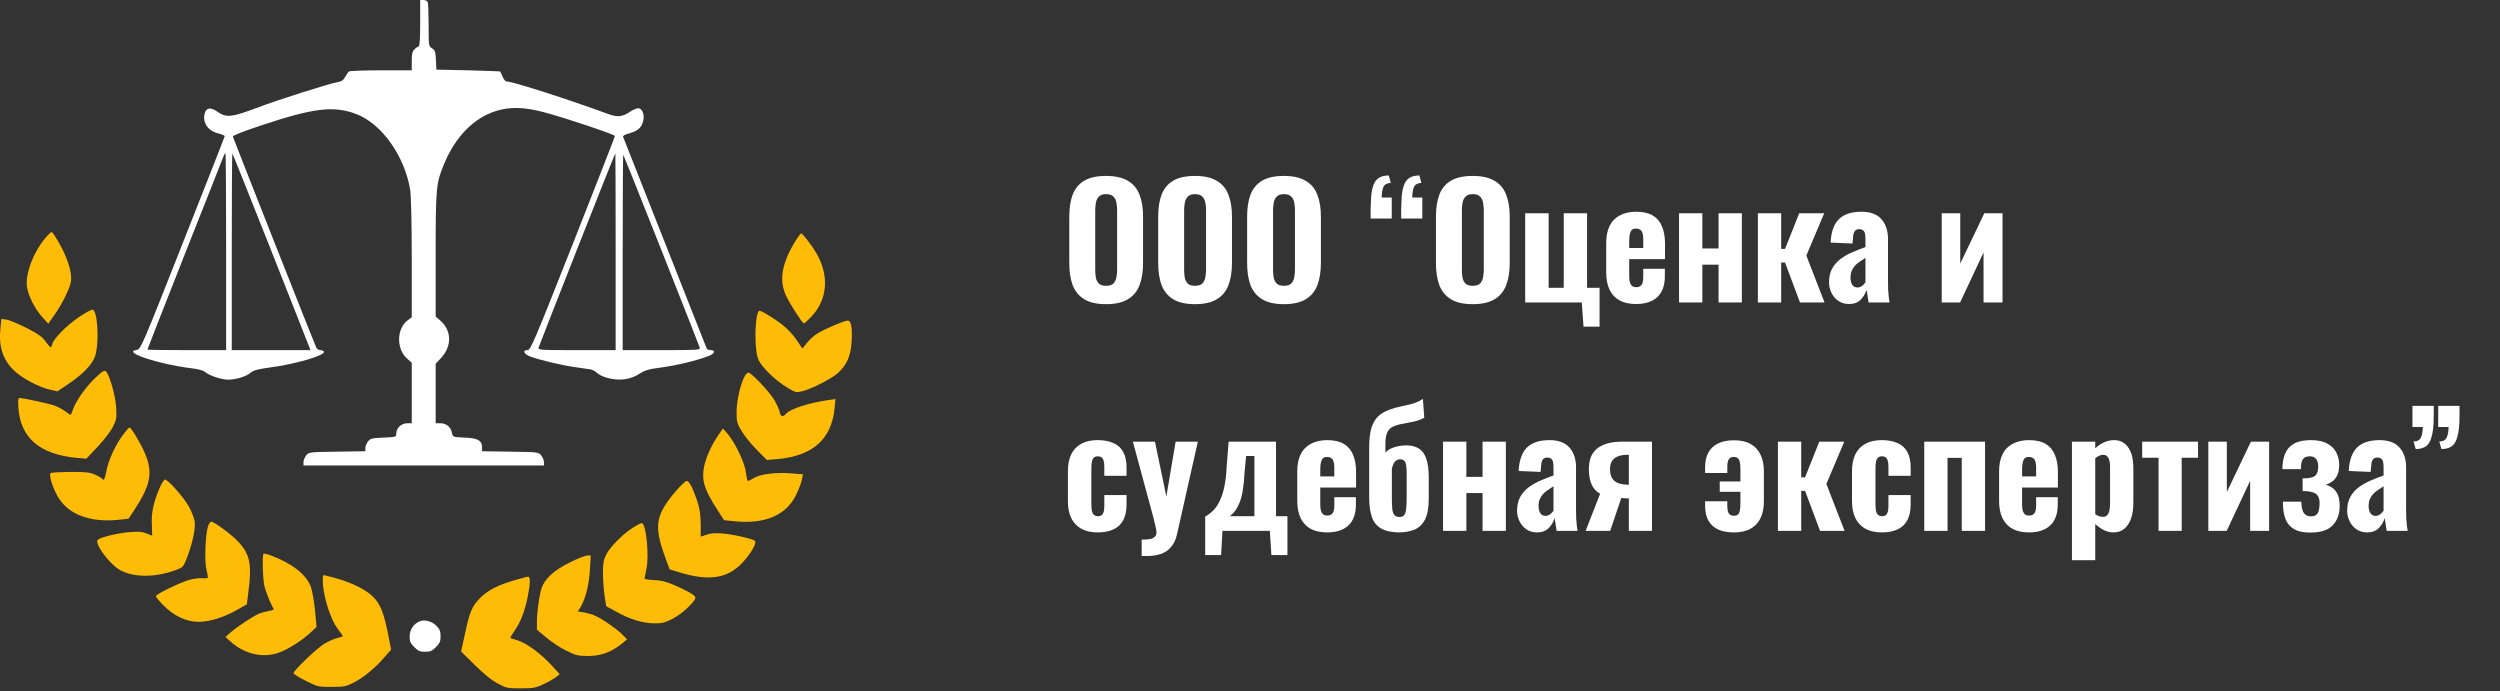 <?xml version="1.0" encoding="UTF-8"?> <svg xmlns="http://www.w3.org/2000/svg" width="405" height="112" viewBox="0 0 405 112" fill="none"><rect x="0" y="0" width="405" height="112" fill="#333333" stroke="none"/><path d="M68.07 3.76C68.07 6.106 67.979 7.518 67.843 7.518C67.729 7.518 67.41 7.723 67.159 7.974C66.795 8.338 66.704 8.726 66.704 9.91V11.391H61.761C59.027 11.391 56.681 11.482 56.544 11.573C56.407 11.664 56.134 12.051 55.929 12.439C55.633 12.985 55.359 13.19 54.699 13.304C53.195 13.578 45.086 16.152 41.532 17.496C37.545 18.999 36.68 19.09 35.313 18.156C34.151 17.336 33.422 17.405 33.172 18.339C32.762 19.865 33.65 21.186 35.381 21.619C35.951 21.756 36.406 21.961 36.406 22.052C36.406 22.143 33.331 29.956 29.595 39.41C23.126 55.812 22.784 56.609 22.192 56.677C19.64 56.996 25.518 58.978 31.008 59.661C32.078 59.775 32.967 60.026 33.217 60.254C33.855 60.823 35.86 61.507 36.953 61.507C38.252 61.507 39.983 60.96 40.621 60.368C41.008 60.003 41.691 59.821 43.628 59.547C47.865 59.001 52.831 57.543 52.466 56.951C52.398 56.837 52.125 56.723 51.897 56.723C51.646 56.723 51.373 56.541 51.236 56.313C51.008 55.88 37.864 22.599 37.728 22.143C37.682 21.961 39.163 21.368 42.101 20.389C50.735 17.496 54.015 17.086 57.66 18.453C61.806 20.002 65.565 25.264 66.453 30.776C66.59 31.619 66.704 36.289 66.704 41.825V51.392L66.066 51.871C64.198 53.26 64.175 56.632 66.043 58.181L66.704 58.75V63.648V68.568H65.952C65.041 68.568 64.198 69.343 64.198 70.209C64.198 70.801 64.175 70.801 62.125 70.892C60.28 70.96 60.006 71.029 59.619 71.507C59.391 71.803 59.186 72.281 59.186 72.578V73.102L54.608 73.17C50.12 73.238 50.029 73.238 49.596 73.785C49.368 74.081 49.163 74.559 49.163 74.856V75.402H68.64H88.117V74.856C88.117 74.559 87.912 74.081 87.684 73.785C87.251 73.238 87.16 73.238 82.672 73.17L78.094 73.102V72.464C78.094 71.37 77.388 70.96 75.246 70.892C73.378 70.801 73.355 70.801 73.219 70.14C73.037 69.183 72.308 68.568 71.374 68.568H70.576V63.762V58.932L71.465 57.976C73.264 56.017 73.173 53.488 71.26 51.871L70.576 51.278V41.301C70.576 30.344 70.645 29.683 71.943 26.562C73.788 22.12 76.772 19.09 80.372 17.974C82.65 17.268 84.95 17.336 88.117 18.179C91.648 19.113 99.621 21.801 99.621 22.029C99.621 22.143 96.545 30.002 92.809 39.478C86.477 55.493 85.953 56.723 85.452 56.723C84.609 56.723 84.837 57.315 85.816 57.725C87.137 58.249 90.919 59.16 93.014 59.456C94.017 59.593 95.156 59.752 95.543 59.821C95.93 59.866 96.431 60.117 96.659 60.368C96.887 60.618 97.593 60.983 98.208 61.165C100.281 61.78 102.149 61.529 103.744 60.459C104.359 60.049 105.111 59.798 106.227 59.661C109.37 59.251 112.446 58.545 114.724 57.702C115.772 57.315 116.022 56.723 115.134 56.723C114.838 56.723 114.542 56.586 114.473 56.427C114.291 55.925 101.056 22.439 100.942 22.166C100.874 22.006 101.215 21.801 101.808 21.642C103.06 21.3 103.698 20.867 104.017 20.138C104.564 18.977 104.199 17.541 103.357 17.541C103.129 17.541 102.537 17.792 102.058 18.111C100.782 18.954 100.031 19.022 98.482 18.453C92.308 16.175 83.082 13.213 82.171 13.213C81.898 13.213 81.624 12.94 81.419 12.416C81.237 11.983 81.055 11.596 81.01 11.573C80.964 11.55 78.64 11.459 75.816 11.391L70.69 11.277L70.622 9.728C70.553 8.384 70.485 8.156 70.007 7.837C69.437 7.473 69.437 7.427 69.437 4.101C69.437 2.233 69.369 0.57 69.301 0.365C69.232 0.16 68.913 0.001 68.617 0.001H68.07V3.76ZM36.634 40.777V56.723H30.256C26.748 56.723 23.878 56.677 23.878 56.632C23.878 56.586 26.588 49.684 29.891 41.301C33.217 32.941 36.019 25.811 36.156 25.446C36.292 25.104 36.452 24.831 36.52 24.831C36.589 24.831 36.634 32.007 36.634 40.777ZM43.696 39.98C46.953 48.249 49.778 55.402 49.961 55.857L50.302 56.723H43.924H37.545V40.731C37.545 31.938 37.591 24.808 37.636 24.854C37.705 24.922 40.416 31.71 43.696 39.98ZM99.735 40.777V56.723H93.447C87.456 56.723 87.16 56.7 87.251 56.313C87.411 55.766 99.598 24.831 99.689 24.831C99.712 24.831 99.735 32.007 99.735 40.777ZM107.161 40.549C110.509 49 113.289 56.108 113.357 56.313C113.448 56.7 113.038 56.723 107.161 56.723H100.874V40.845C100.874 32.12 100.919 25.036 100.965 25.081C101.033 25.15 103.812 32.098 107.161 40.549Z" fill="white"></path><path d="M7.658 38.202C5.539 40.526 4.036 44.307 4.378 46.517C4.605 47.975 5.653 50.048 6.815 51.323L7.817 52.44L8.797 51.05C10.073 49.227 11.303 46.767 11.485 45.628C11.736 44.056 10.802 41.3 9.093 38.566C8.774 38.02 8.432 37.587 8.364 37.587C8.296 37.587 7.977 37.86 7.658 38.202Z" fill="#FFBC07"></path><path d="M128.779 39.18C126.637 42.734 126.182 45.422 127.343 47.905C128.004 49.317 129.986 52.393 130.237 52.393C130.328 52.393 130.806 51.96 131.33 51.413C134.064 48.611 134.405 44.693 132.241 41.003C131.581 39.841 130.009 37.813 129.804 37.813C129.69 37.813 129.234 38.428 128.779 39.18Z" fill="#FFBC07"></path><path d="M12.829 51.346C10.847 52.667 8.706 54.831 8.478 55.72C8.41 56.016 8.273 56.266 8.182 56.244C8.114 56.244 7.726 55.811 7.362 55.287C6.815 54.535 6.155 54.08 4.287 53.123C2.965 52.462 1.53 51.847 1.052 51.779L0.232 51.665L0.072 53.168C-0.247 56.198 0.482 58.385 2.396 60.139C3.74 61.369 6.36 62.736 8.159 63.146L9.298 63.397L11.235 62.098C13.535 60.526 15.039 58.932 15.426 57.633C16.109 55.355 15.813 50.321 14.993 50.161C14.811 50.139 13.831 50.663 12.829 51.346Z" fill="#FFBC07"></path><path d="M122.583 51.415C122.241 53.442 122.355 56.973 122.811 58.135C123.289 59.388 125.567 61.62 127.64 62.85C128.893 63.602 128.984 63.625 129.986 63.374C131.558 62.964 134.565 61.438 135.681 60.481C137.139 59.206 137.823 57.679 137.959 55.424C138.096 53.01 137.891 51.939 137.322 51.939C136.752 51.939 133.563 53.306 132.378 54.057C131.854 54.376 131.103 55.06 130.715 55.561L129.986 56.472L129.052 55.083C128.551 54.331 127.572 53.26 126.866 52.713C125.499 51.62 123.403 50.344 123.016 50.344C122.879 50.344 122.697 50.823 122.583 51.415Z" fill="#FFBC07"></path><path d="M15.495 61.165C13.968 62.577 12.26 64.992 11.827 66.336C11.668 66.814 11.485 67.201 11.44 67.201C11.371 67.201 10.984 66.951 10.574 66.632C10.164 66.336 9.389 65.903 8.82 65.698C7.909 65.379 3.717 64.468 3.102 64.468C2.943 64.468 2.897 64.992 2.988 66.153C3.353 70.96 6.474 73.625 12.419 74.172L13.991 74.309L15.859 72.327C16.884 71.233 18 69.775 18.319 69.092C18.866 67.999 18.912 67.68 18.82 65.994C18.706 64.103 17.773 60.8 17.18 60.185C16.93 59.934 16.634 60.094 15.495 61.165Z" fill="#FFBC07"></path><path d="M120.601 61.026C119.917 62.325 119.325 65.013 119.325 66.744C119.325 68.316 119.394 68.589 120.145 69.842C120.578 70.571 121.672 71.938 122.583 72.849L124.223 74.512L125.931 74.375C131.695 73.851 134.724 71.14 135.203 66.106L135.339 64.648L134.223 64.808C131.011 65.263 128.004 66.243 127.321 67.04C126.843 67.632 126.455 67.496 126.296 66.721C126.228 66.334 125.817 65.422 125.385 64.716C124.519 63.327 121.717 60.365 121.239 60.365C121.056 60.365 120.783 60.661 120.601 61.026Z" fill="#FFBC07"></path><path d="M19.913 70.457C18.66 72.166 17.521 74.626 17.203 76.448C16.998 77.451 16.838 77.906 16.724 77.701C16.61 77.542 16.064 77.177 15.471 76.927C14.583 76.517 13.991 76.448 11.439 76.448C9.799 76.471 8.341 76.54 8.205 76.631C7.886 76.813 8.432 78.749 9.252 80.253C10.893 83.305 14.515 84.718 19.344 84.194L20.825 84.034L21.827 82.508C24.424 78.544 24.788 76.494 23.49 73.464C22.784 71.801 21.257 69.25 20.961 69.25C20.87 69.25 20.415 69.797 19.913 70.457Z" fill="#FFBC07"></path><path d="M116.387 70.459C115.065 72.373 114.086 74.742 113.949 76.336C113.767 78.136 114.268 79.548 116.09 82.396L117.298 84.264L118.801 84.423C123.904 84.97 127.344 83.512 128.984 80.141C129.417 79.229 129.849 78.113 129.918 77.657L130.077 76.837L128.05 76.678C125.635 76.496 123.221 76.792 122.15 77.43C121.717 77.703 121.261 77.908 121.17 77.908C121.056 77.908 120.92 77.316 120.851 76.587C120.692 75.083 119.12 71.735 117.89 70.3L117.116 69.411L116.387 70.459Z" fill="#FFBC07"></path><path d="M25.745 79.319C24.811 81.574 24.492 83.169 24.606 85.15C24.629 86.039 24.652 86.791 24.652 86.791C24.629 86.791 24.219 86.631 23.741 86.426C23.057 86.13 22.442 86.084 21.03 86.198C19.071 86.358 16.246 87.041 15.836 87.451C15.289 87.998 17.476 91.073 19.23 92.212C21.372 93.579 25.085 93.625 28.547 92.326C29.641 91.916 29.709 91.848 30.301 90.322C31.19 88.021 31.714 85.561 31.531 84.444C31.44 83.943 31.053 82.895 30.643 82.144C29.868 80.686 27.226 77.679 26.725 77.679C26.565 77.679 26.11 78.43 25.745 79.319Z" fill="#FFBC07"></path><path d="M109.461 79.592C106.181 83.465 105.908 85.173 107.753 90.253L108.482 92.235L109.962 92.691C114.815 94.194 117.89 93.739 120.305 91.119C121.626 89.707 122.628 87.953 122.309 87.634C121.967 87.292 118.801 86.563 117.047 86.426C115.84 86.335 115.065 86.381 114.427 86.631L113.516 86.95V84.877C113.493 83.328 113.357 82.417 112.969 81.21C112.24 79.068 111.648 77.907 111.238 77.907C111.056 77.907 110.259 78.658 109.461 79.592Z" fill="#FFBC07"></path><path d="M33.673 85.356C33.263 86.723 33.126 90.778 33.422 92.168C33.582 92.828 33.696 93.466 33.673 93.557C33.673 93.671 33.263 93.717 32.761 93.671C32.26 93.626 31.281 93.762 30.575 93.967C29.026 94.423 25.244 96.268 25.244 96.587C25.244 96.701 25.791 97.361 26.474 98.068C28.183 99.799 30.256 100.778 32.238 100.733C34.014 100.71 36.224 100.027 38.365 98.819L39.983 97.908L40.233 95.926C40.826 91.439 40.507 89.844 38.639 87.794C37.591 86.655 34.698 84.514 34.219 84.514C34.06 84.514 33.809 84.901 33.673 85.356Z" fill="#FFBC07"></path><path d="M102.582 85.448C100.942 86.473 98.846 88.591 98.231 89.799C97.775 90.687 97.684 91.211 97.684 92.806C97.684 93.876 97.798 95.516 97.935 96.473L98.208 98.204L99.825 99.093C101.967 100.3 104.062 100.938 105.908 100.984C107.183 101.006 107.662 100.893 108.892 100.277C110.441 99.526 112.833 97.27 112.65 96.747C112.537 96.382 111.215 95.63 109.074 94.719C107.821 94.195 106.978 93.99 105.885 93.968C105.065 93.922 104.404 93.831 104.404 93.717C104.427 93.603 104.564 92.897 104.723 92.145C105.201 90.026 104.655 84.742 103.971 84.742C103.812 84.742 103.197 85.061 102.582 85.448Z" fill="#FFBC07"></path><path d="M42.694 89.708C42.466 89.936 42.557 93.58 42.808 94.811C43.013 95.767 43.673 97.43 44.334 98.683C44.38 98.774 44.015 98.911 43.537 98.979C43.058 99.07 42.375 99.253 42.011 99.389C41.168 99.708 38.366 101.553 37.318 102.487L36.52 103.194L37.363 103.945C39.687 106.041 42.831 106.702 45.428 105.631C46.977 105.016 49.027 103.672 50.394 102.396L51.282 101.553L51.031 98.888C50.872 97.43 50.599 95.722 50.371 95.107C49.71 93.17 47.386 91.302 43.992 90.027C43.332 89.776 42.762 89.639 42.694 89.708Z" fill="#FFBC07"></path><path d="M92.308 91.119C89.734 92.372 88.185 93.807 87.707 95.379C87.342 96.609 86.978 99.206 86.978 100.732V102.008L88.527 103.306C89.369 104.012 90.827 104.969 91.761 105.425C93.288 106.176 93.629 106.268 95.292 106.268C97.32 106.268 98.96 105.675 100.691 104.309L101.579 103.58L100.851 102.828C99.985 101.917 97.365 100.117 96.272 99.684C95.862 99.502 95.087 99.297 94.563 99.206L93.606 99.046L94.062 98.34C94.837 97.042 95.429 94.741 95.566 92.303L95.702 89.98H95.156C94.859 89.98 93.561 90.481 92.308 91.119Z" fill="#FFBC07"></path><path d="M52.329 93.331C52.056 95.54 53.332 100.096 54.767 101.941C55.2 102.511 55.541 103.012 55.541 103.058C55.541 103.103 55.108 103.24 54.585 103.377C54.038 103.513 53.104 103.946 52.466 104.333C51.19 105.153 47.568 108.616 47.568 109.049C47.568 109.208 48.457 109.755 49.55 110.302C51.464 111.258 51.578 111.281 53.696 111.281C55.61 111.281 56.042 111.213 57.136 110.666C58.73 109.892 60.758 108.252 62.216 106.543L63.355 105.245L62.877 102.762C62.17 99.208 61.601 97.796 60.371 96.611C59.186 95.472 56.908 94.356 54.334 93.65C52.329 93.103 52.352 93.103 52.329 93.331Z" fill="#FFBC07"></path><path d="M83.356 93.992C80.576 94.812 79.027 95.609 77.752 96.908C76.43 98.252 76.066 99.163 75.269 102.945L74.699 105.541L76.909 107.728C78.367 109.163 79.62 110.189 80.599 110.712C82.012 111.464 82.194 111.51 84.358 111.51C86.431 111.51 86.773 111.441 88.117 110.804C88.937 110.416 89.848 109.892 90.144 109.642L90.668 109.209L89.37 107.797C87.57 105.838 85.269 104.175 83.857 103.742C83.196 103.56 82.649 103.355 82.649 103.309C82.649 103.263 82.991 102.717 83.424 102.079C84.381 100.667 84.996 99.049 85.474 96.748C85.907 94.63 85.953 93.4 85.565 93.422C85.406 93.422 84.403 93.673 83.356 93.992Z" fill="#FFBC07"></path><path d="M67.956 100.664C66.977 101.096 66.362 102.03 66.362 103.101C66.362 103.921 66.499 104.217 67.114 104.832C67.729 105.447 68.025 105.584 68.868 105.584C69.71 105.584 70.007 105.447 70.622 104.832C71.237 104.217 71.373 103.921 71.373 103.078C71.373 102.258 71.237 101.939 70.69 101.37C69.938 100.618 68.754 100.322 67.956 100.664Z" fill="white"></path><path d="M179.175 49.275C177.692 49.275 176.517 49.008 175.65 48.475C174.783 47.942 174.158 47.183 173.775 46.2C173.408 45.2 173.225 44.008 173.225 42.625V35.075C173.225 33.692 173.408 32.508 173.775 31.525C174.158 30.542 174.783 29.792 175.65 29.275C176.517 28.758 177.692 28.5 179.175 28.5C180.675 28.5 181.858 28.767 182.725 29.3C183.608 29.817 184.233 30.567 184.6 31.55C184.983 32.517 185.175 33.692 185.175 35.075V42.625C185.175 44.008 184.983 45.2 184.6 46.2C184.233 47.183 183.608 47.942 182.725 48.475C181.858 49.008 180.675 49.275 179.175 49.275ZM179.175 46.3C179.708 46.3 180.1 46.183 180.35 45.95C180.6 45.7 180.767 45.375 180.85 44.975C180.933 44.558 180.975 44.117 180.975 43.65V34.075C180.975 33.608 180.933 33.175 180.85 32.775C180.767 32.375 180.6 32.058 180.35 31.825C180.1 31.575 179.708 31.45 179.175 31.45C178.675 31.45 178.3 31.575 178.05 31.825C177.8 32.058 177.633 32.375 177.55 32.775C177.467 33.175 177.425 33.608 177.425 34.075V43.65C177.425 44.117 177.458 44.558 177.525 44.975C177.608 45.375 177.775 45.7 178.025 45.95C178.275 46.183 178.658 46.3 179.175 46.3ZM193.579 49.275C192.096 49.275 190.921 49.008 190.054 48.475C189.188 47.942 188.563 47.183 188.179 46.2C187.813 45.2 187.629 44.008 187.629 42.625V35.075C187.629 33.692 187.813 32.508 188.179 31.525C188.563 30.542 189.188 29.792 190.054 29.275C190.921 28.758 192.096 28.5 193.579 28.5C195.079 28.5 196.263 28.767 197.129 29.3C198.013 29.817 198.638 30.567 199.004 31.55C199.388 32.517 199.579 33.692 199.579 35.075V42.625C199.579 44.008 199.388 45.2 199.004 46.2C198.638 47.183 198.013 47.942 197.129 48.475C196.263 49.008 195.079 49.275 193.579 49.275ZM193.579 46.3C194.113 46.3 194.504 46.183 194.754 45.95C195.004 45.7 195.171 45.375 195.254 44.975C195.338 44.558 195.379 44.117 195.379 43.65V34.075C195.379 33.608 195.338 33.175 195.254 32.775C195.171 32.375 195.004 32.058 194.754 31.825C194.504 31.575 194.113 31.45 193.579 31.45C193.079 31.45 192.704 31.575 192.454 31.825C192.204 32.058 192.038 32.375 191.954 32.775C191.871 33.175 191.829 33.608 191.829 34.075V43.65C191.829 44.117 191.863 44.558 191.929 44.975C192.013 45.375 192.179 45.7 192.429 45.95C192.679 46.183 193.063 46.3 193.579 46.3ZM207.984 49.275C206.5 49.275 205.325 49.008 204.459 48.475C203.592 47.942 202.967 47.183 202.584 46.2C202.217 45.2 202.034 44.008 202.034 42.625V35.075C202.034 33.692 202.217 32.508 202.584 31.525C202.967 30.542 203.592 29.792 204.459 29.275C205.325 28.758 206.5 28.5 207.984 28.5C209.484 28.5 210.667 28.767 211.534 29.3C212.417 29.817 213.042 30.567 213.409 31.55C213.792 32.517 213.984 33.692 213.984 35.075V42.625C213.984 44.008 213.792 45.2 213.409 46.2C213.042 47.183 212.417 47.942 211.534 48.475C210.667 49.008 209.484 49.275 207.984 49.275ZM207.984 46.3C208.517 46.3 208.909 46.183 209.159 45.95C209.409 45.7 209.575 45.375 209.659 44.975C209.742 44.558 209.784 44.117 209.784 43.65V34.075C209.784 33.608 209.742 33.175 209.659 32.775C209.575 32.375 209.409 32.058 209.159 31.825C208.909 31.575 208.517 31.45 207.984 31.45C207.484 31.45 207.109 31.575 206.859 31.825C206.609 32.058 206.442 32.375 206.359 32.775C206.275 33.175 206.234 33.608 206.234 34.075V43.65C206.234 44.117 206.267 44.558 206.334 44.975C206.417 45.375 206.584 45.7 206.834 45.95C207.084 46.183 207.467 46.3 207.984 46.3ZM222.038 35.4C222.038 34.933 222.038 34.467 222.038 34C222.055 33.533 222.071 33.1 222.088 32.7C222.105 31.3 222.313 30.242 222.713 29.525C223.13 28.792 223.888 28.425 224.988 28.425L225.313 29.625C224.696 29.658 224.296 29.883 224.113 30.3C223.93 30.717 223.838 31.283 223.838 32H225.463V35.4H222.038ZM226.988 35.4C226.988 34.933 226.988 34.467 226.988 34C227.005 33.533 227.021 33.1 227.038 32.7C227.055 31.3 227.263 30.242 227.663 29.525C228.08 28.792 228.838 28.425 229.938 28.425L230.263 29.625C229.646 29.658 229.246 29.883 229.063 30.3C228.88 30.717 228.788 31.283 228.788 32H230.413V35.4H226.988ZM238.574 49.275C237.091 49.275 235.916 49.008 235.049 48.475C234.183 47.942 233.558 47.183 233.174 46.2C232.808 45.2 232.624 44.008 232.624 42.625V35.075C232.624 33.692 232.808 32.508 233.174 31.525C233.558 30.542 234.183 29.792 235.049 29.275C235.916 28.758 237.091 28.5 238.574 28.5C240.074 28.5 241.258 28.767 242.124 29.3C243.008 29.817 243.633 30.567 243.999 31.55C244.383 32.517 244.574 33.692 244.574 35.075V42.625C244.574 44.008 244.383 45.2 243.999 46.2C243.633 47.183 243.008 47.942 242.124 48.475C241.258 49.008 240.074 49.275 238.574 49.275ZM238.574 46.3C239.108 46.3 239.499 46.183 239.749 45.95C239.999 45.7 240.166 45.375 240.249 44.975C240.333 44.558 240.374 44.117 240.374 43.65V34.075C240.374 33.608 240.333 33.175 240.249 32.775C240.166 32.375 239.999 32.058 239.749 31.825C239.499 31.575 239.108 31.45 238.574 31.45C238.074 31.45 237.699 31.575 237.449 31.825C237.199 32.058 237.033 32.375 236.949 32.775C236.866 33.175 236.824 33.608 236.824 34.075V43.65C236.824 44.117 236.858 44.558 236.924 44.975C237.008 45.375 237.174 45.7 237.424 45.95C237.674 46.183 238.058 46.3 238.574 46.3ZM256.529 52.925L256.254 49H247.079V34.55H250.879V46.625H253.329V34.55H257.104V46.625H259.129V52.925H256.529ZM265.057 49.25C263.99 49.25 263.099 49.058 262.382 48.675C261.665 48.275 261.124 47.7 260.757 46.95C260.39 46.183 260.207 45.267 260.207 44.2V39.35C260.207 38.25 260.39 37.333 260.757 36.6C261.124 35.85 261.674 35.283 262.407 34.9C263.14 34.5 264.024 34.3 265.057 34.3C266.157 34.3 267.049 34.5 267.732 34.9C268.415 35.3 268.915 35.883 269.232 36.65C269.565 37.417 269.732 38.35 269.732 39.45V41.975H263.932V44.775C263.932 45.192 263.974 45.533 264.057 45.8C264.157 46.067 264.29 46.258 264.457 46.375C264.624 46.475 264.832 46.525 265.082 46.525C265.315 46.525 265.515 46.475 265.682 46.375C265.865 46.258 265.999 46.083 266.082 45.85C266.165 45.617 266.207 45.308 266.207 44.925V43.55H269.707V44.75C269.707 46.217 269.307 47.333 268.507 48.1C267.707 48.867 266.557 49.25 265.057 49.25ZM263.932 40.175H266.207V38.75C266.207 38.333 266.165 38 266.082 37.75C265.999 37.483 265.865 37.3 265.682 37.2C265.515 37.083 265.299 37.025 265.032 37.025C264.782 37.025 264.574 37.083 264.407 37.2C264.257 37.317 264.14 37.525 264.057 37.825C263.974 38.108 263.932 38.517 263.932 39.05V40.175ZM272.006 49V34.55H275.781V40.25H278.406V34.55H282.181V49H278.406V42.875H275.781V49H272.006ZM284.775 49V34.55H288.55V40.325H289.175L291.475 34.55H295.525L292.625 41.4L295.575 49H291.6L289.175 42.525H288.55V49H284.775ZM299.554 49.25C298.854 49.25 298.263 49.075 297.779 48.725C297.296 48.375 296.929 47.933 296.679 47.4C296.429 46.867 296.304 46.317 296.304 45.75C296.304 44.85 296.479 44.092 296.829 43.475C297.179 42.858 297.638 42.342 298.204 41.925C298.771 41.508 299.404 41.15 300.104 40.85C300.804 40.55 301.504 40.275 302.204 40.025V38.675C302.204 38.358 302.179 38.083 302.129 37.85C302.079 37.617 301.979 37.442 301.829 37.325C301.696 37.192 301.496 37.125 301.229 37.125C300.963 37.125 300.754 37.183 300.604 37.3C300.471 37.4 300.371 37.558 300.304 37.775C300.238 37.975 300.204 38.2 300.204 38.45L300.104 39.45L296.554 39.3C296.638 37.6 297.079 36.342 297.879 35.525C298.696 34.708 299.921 34.3 301.554 34.3C303.021 34.3 304.104 34.708 304.804 35.525C305.504 36.325 305.854 37.383 305.854 38.7V45.425C305.854 45.992 305.863 46.5 305.879 46.95C305.913 47.383 305.946 47.775 305.979 48.125C306.029 48.458 306.071 48.75 306.104 49H302.704C302.654 48.633 302.596 48.233 302.529 47.8C302.463 47.367 302.413 47.075 302.379 46.925C302.213 47.525 301.896 48.067 301.429 48.55C300.963 49.017 300.338 49.25 299.554 49.25ZM300.929 46.575C301.113 46.575 301.279 46.533 301.429 46.45C301.596 46.367 301.746 46.258 301.879 46.125C302.013 45.992 302.121 45.867 302.204 45.75V41.775C301.854 41.992 301.529 42.208 301.229 42.425C300.929 42.625 300.671 42.85 300.454 43.1C300.238 43.35 300.071 43.625 299.954 43.925C299.838 44.225 299.779 44.567 299.779 44.95C299.779 45.45 299.879 45.85 300.079 46.15C300.279 46.433 300.563 46.575 300.929 46.575ZM314.56 49V34.55H317.56V42.7L321.46 34.55H324.41V49H321.335V40.9L317.535 49H314.56ZM177.825 86.25C176.758 86.25 175.867 86.05 175.15 85.65C174.433 85.233 173.892 84.65 173.525 83.9C173.175 83.15 173 82.258 173 81.225V76.35C173 75.267 173.175 74.358 173.525 73.625C173.892 72.875 174.433 72.3 175.15 71.9C175.867 71.5 176.758 71.3 177.825 71.3C178.858 71.3 179.725 71.467 180.425 71.8C181.125 72.117 181.642 72.6 181.975 73.25C182.325 73.9 182.5 74.717 182.5 75.7V77.075H178.9V75.6C178.9 75.167 178.858 74.833 178.775 74.6C178.708 74.35 178.592 74.175 178.425 74.075C178.275 73.975 178.075 73.925 177.825 73.925C177.575 73.925 177.375 73.992 177.225 74.125C177.075 74.242 176.967 74.45 176.9 74.75C176.833 75.033 176.8 75.433 176.8 75.95V81.625C176.8 82.408 176.883 82.942 177.05 83.225C177.233 83.492 177.5 83.625 177.85 83.625C178.117 83.625 178.325 83.567 178.475 83.45C178.625 83.333 178.733 83.15 178.8 82.9C178.867 82.65 178.9 82.333 178.9 81.95V80.2H182.5V81.775C182.5 82.742 182.325 83.567 181.975 84.25C181.625 84.917 181.1 85.417 180.4 85.75C179.7 86.083 178.842 86.25 177.825 86.25ZM184.951 90.075V87.425C185.501 87.425 185.951 87.392 186.301 87.325C186.651 87.258 186.91 87.133 187.076 86.95C187.26 86.783 187.351 86.542 187.351 86.225C187.351 85.975 187.293 85.633 187.176 85.2C187.076 84.767 186.96 84.283 186.826 83.75L183.526 71.55H187.101L188.951 80.425L190.451 71.55H194.051L190.701 86.45C190.501 87.383 190.168 88.108 189.701 88.625C189.251 89.158 188.693 89.533 188.026 89.75C187.376 89.967 186.618 90.075 185.751 90.075H184.951ZM195.24 89.925V83.675C195.773 83.392 196.24 83.033 196.64 82.6C197.04 82.167 197.382 81.633 197.665 81C197.965 80.35 198.198 79.592 198.365 78.725C198.548 77.842 198.665 76.817 198.715 75.65L199.04 71.55H206.715V83.625H208.565V89.925H205.965L205.715 86H198.04L197.815 89.925H195.24ZM199.24 83.625H203.215V73.875H201.865L201.615 76.55C201.565 77.633 201.473 78.567 201.34 79.35C201.223 80.133 201.057 80.8 200.84 81.35C200.623 81.9 200.382 82.358 200.115 82.725C199.848 83.075 199.557 83.375 199.24 83.625ZM215.008 86.25C213.942 86.25 213.05 86.058 212.333 85.675C211.617 85.275 211.075 84.7 210.708 83.95C210.342 83.183 210.158 82.267 210.158 81.2V76.35C210.158 75.25 210.342 74.333 210.708 73.6C211.075 72.85 211.625 72.283 212.358 71.9C213.092 71.5 213.975 71.3 215.008 71.3C216.108 71.3 217 71.5 217.683 71.9C218.367 72.3 218.867 72.883 219.183 73.65C219.517 74.417 219.683 75.35 219.683 76.45V78.975H213.883V81.775C213.883 82.192 213.925 82.533 214.008 82.8C214.108 83.067 214.242 83.258 214.408 83.375C214.575 83.475 214.783 83.525 215.033 83.525C215.267 83.525 215.467 83.475 215.633 83.375C215.817 83.258 215.95 83.083 216.033 82.85C216.117 82.617 216.158 82.308 216.158 81.925V80.55H219.658V81.75C219.658 83.217 219.258 84.333 218.458 85.1C217.658 85.867 216.508 86.25 215.008 86.25ZM213.883 77.175H216.158V75.75C216.158 75.333 216.117 75 216.033 74.75C215.95 74.483 215.817 74.3 215.633 74.2C215.467 74.083 215.25 74.025 214.983 74.025C214.733 74.025 214.525 74.083 214.358 74.2C214.208 74.317 214.092 74.525 214.008 74.825C213.925 75.108 213.883 75.517 213.883 76.05V77.175ZM226.532 86.25C225.299 86.217 224.332 85.983 223.632 85.55C222.949 85.117 222.474 84.483 222.207 83.65C221.941 82.817 221.807 81.808 221.807 80.625V72.475C221.807 71.142 221.932 70.075 222.182 69.275C222.449 68.475 222.816 67.858 223.282 67.425C223.766 66.992 224.341 66.65 225.007 66.4C225.657 66.15 226.299 65.967 226.932 65.85C227.582 65.717 228.207 65.567 228.807 65.4C229.407 65.233 229.974 64.975 230.507 64.625L230.732 67.675C230.199 67.958 229.632 68.167 229.032 68.3C228.432 68.433 227.849 68.55 227.282 68.65C226.716 68.733 226.191 68.883 225.707 69.1C225.257 69.283 224.932 69.608 224.732 70.075C224.532 70.525 224.432 71.15 224.432 71.95V73.325C224.649 73.075 224.924 72.867 225.257 72.7C225.591 72.533 225.974 72.4 226.407 72.3C226.841 72.2 227.307 72.15 227.807 72.15C228.624 72.15 229.299 72.317 229.832 72.65C230.382 72.983 230.791 73.533 231.057 74.3C231.324 75.067 231.457 76.108 231.457 77.425V80.775C231.457 82.258 231.249 83.4 230.832 84.2C230.416 84.983 229.832 85.525 229.082 85.825C228.349 86.108 227.499 86.25 226.532 86.25ZM226.707 83.75C227.041 83.75 227.282 83.667 227.432 83.5C227.599 83.333 227.716 83.025 227.782 82.575C227.849 82.125 227.882 81.475 227.882 80.625V76.675C227.882 76.108 227.849 75.658 227.782 75.325C227.732 74.992 227.624 74.758 227.457 74.625C227.307 74.475 227.082 74.4 226.782 74.4C226.616 74.4 226.441 74.45 226.257 74.55C226.091 74.65 225.941 74.808 225.807 75.025C225.691 75.225 225.582 75.517 225.482 75.9V80.575C225.482 81.408 225.507 82.058 225.557 82.525C225.624 82.975 225.749 83.292 225.932 83.475C226.116 83.658 226.374 83.75 226.707 83.75ZM233.774 86V71.55H237.549V77.25H240.174V71.55H243.949V86H240.174V79.875H237.549V86H233.774ZM249.017 86.25C248.317 86.25 247.726 86.075 247.242 85.725C246.759 85.375 246.392 84.933 246.142 84.4C245.892 83.867 245.767 83.317 245.767 82.75C245.767 81.85 245.942 81.092 246.292 80.475C246.642 79.858 247.101 79.342 247.667 78.925C248.234 78.508 248.867 78.15 249.567 77.85C250.267 77.55 250.967 77.275 251.667 77.025V75.675C251.667 75.358 251.642 75.083 251.592 74.85C251.542 74.617 251.442 74.442 251.292 74.325C251.159 74.192 250.959 74.125 250.692 74.125C250.426 74.125 250.217 74.183 250.067 74.3C249.934 74.4 249.834 74.558 249.767 74.775C249.701 74.975 249.667 75.2 249.667 75.45L249.567 76.45L246.017 76.3C246.101 74.6 246.542 73.342 247.342 72.525C248.159 71.708 249.384 71.3 251.017 71.3C252.484 71.3 253.567 71.708 254.267 72.525C254.967 73.325 255.317 74.383 255.317 75.7V82.425C255.317 82.992 255.326 83.5 255.342 83.95C255.376 84.383 255.409 84.775 255.442 85.125C255.492 85.458 255.534 85.75 255.567 86H252.167C252.117 85.633 252.059 85.233 251.992 84.8C251.926 84.367 251.876 84.075 251.842 83.925C251.676 84.525 251.359 85.067 250.892 85.55C250.426 86.017 249.801 86.25 249.017 86.25ZM250.392 83.575C250.576 83.575 250.742 83.533 250.892 83.45C251.059 83.367 251.209 83.258 251.342 83.125C251.476 82.992 251.584 82.867 251.667 82.75V78.775C251.317 78.992 250.992 79.208 250.692 79.425C250.392 79.625 250.134 79.85 249.917 80.1C249.701 80.35 249.534 80.625 249.417 80.925C249.301 81.225 249.242 81.567 249.242 81.95C249.242 82.45 249.342 82.85 249.542 83.15C249.742 83.433 250.026 83.575 250.392 83.575ZM256.873 86L259.223 79.975C258.806 79.758 258.464 79.467 258.198 79.1C257.931 78.717 257.731 78.267 257.598 77.75C257.464 77.217 257.398 76.65 257.398 76.05C257.398 75.35 257.489 74.725 257.673 74.175C257.873 73.625 258.181 73.158 258.598 72.775C259.031 72.392 259.589 72.092 260.273 71.875C260.973 71.658 261.814 71.55 262.798 71.55H267.623V86H263.873V80.725C263.773 80.725 263.581 80.725 263.298 80.725C263.031 80.708 262.814 80.692 262.648 80.675L260.848 86H256.873ZM263.673 78.525C263.706 78.525 263.739 78.525 263.773 78.525C263.823 78.525 263.856 78.525 263.873 78.525V73.675C263.856 73.675 263.823 73.675 263.773 73.675C263.739 73.675 263.706 73.675 263.673 73.675C263.023 73.675 262.481 73.767 262.048 73.95C261.631 74.117 261.323 74.375 261.123 74.725C260.923 75.058 260.823 75.492 260.823 76.025C260.823 76.858 261.056 77.483 261.523 77.9C262.006 78.3 262.723 78.508 263.673 78.525ZM280.899 86.25C279.882 86.25 279.024 86.092 278.324 85.775C277.64 85.442 277.115 84.958 276.749 84.325C276.399 83.675 276.224 82.858 276.224 81.875V81.2H279.824V81.9C279.824 82.55 279.915 82.992 280.099 83.225C280.282 83.442 280.549 83.55 280.899 83.55C281.165 83.55 281.374 83.492 281.524 83.375C281.674 83.258 281.782 83.05 281.849 82.75C281.915 82.45 281.949 82.042 281.949 81.525V79.675H278.599V78H281.949V75.975C281.949 75.458 281.907 75.058 281.824 74.775C281.757 74.492 281.64 74.3 281.474 74.2C281.324 74.083 281.132 74.025 280.899 74.025C280.499 74.025 280.215 74.158 280.049 74.425C279.899 74.675 279.824 75.083 279.824 75.65V76.625H276.224V75.75C276.224 74.783 276.399 73.975 276.749 73.325C277.115 72.658 277.649 72.158 278.349 71.825C279.049 71.492 279.899 71.325 280.899 71.325C281.999 71.325 282.899 71.525 283.599 71.925C284.315 72.325 284.849 72.9 285.199 73.65C285.565 74.4 285.749 75.3 285.749 76.35V81.225C285.749 82.292 285.565 83.2 285.199 83.95C284.849 84.683 284.315 85.25 283.599 85.65C282.882 86.05 281.982 86.25 280.899 86.25ZM288.022 86V71.55H291.797V77.325H292.422L294.722 71.55H298.772L295.872 78.4L298.822 86H294.847L292.422 79.525H291.797V86H288.022ZM304.851 86.25C303.785 86.25 302.893 86.05 302.176 85.65C301.46 85.233 300.918 84.65 300.551 83.9C300.201 83.15 300.026 82.258 300.026 81.225V76.35C300.026 75.267 300.201 74.358 300.551 73.625C300.918 72.875 301.46 72.3 302.176 71.9C302.893 71.5 303.785 71.3 304.851 71.3C305.885 71.3 306.751 71.467 307.451 71.8C308.151 72.117 308.668 72.6 309.001 73.25C309.351 73.9 309.526 74.717 309.526 75.7V77.075H305.926V75.6C305.926 75.167 305.885 74.833 305.801 74.6C305.735 74.35 305.618 74.175 305.451 74.075C305.301 73.975 305.101 73.925 304.851 73.925C304.601 73.925 304.401 73.992 304.251 74.125C304.101 74.242 303.993 74.45 303.926 74.75C303.86 75.033 303.826 75.433 303.826 75.95V81.625C303.826 82.408 303.91 82.942 304.076 83.225C304.26 83.492 304.526 83.625 304.876 83.625C305.143 83.625 305.351 83.567 305.501 83.45C305.651 83.333 305.76 83.15 305.826 82.9C305.893 82.65 305.926 82.333 305.926 81.95V80.2H309.526V81.775C309.526 82.742 309.351 83.567 309.001 84.25C308.651 84.917 308.126 85.417 307.426 85.75C306.726 86.083 305.868 86.25 304.851 86.25ZM311.728 86V71.55H321.578V86H317.803V74.175H315.503V86H311.728ZM328.704 86.25C327.638 86.25 326.746 86.058 326.029 85.675C325.313 85.275 324.771 84.7 324.404 83.95C324.038 83.183 323.854 82.267 323.854 81.2V76.35C323.854 75.25 324.038 74.333 324.404 73.6C324.771 72.85 325.321 72.283 326.054 71.9C326.788 71.5 327.671 71.3 328.704 71.3C329.804 71.3 330.696 71.5 331.379 71.9C332.063 72.3 332.563 72.883 332.879 73.65C333.213 74.417 333.379 75.35 333.379 76.45V78.975H327.579V81.775C327.579 82.192 327.621 82.533 327.704 82.8C327.804 83.067 327.938 83.258 328.104 83.375C328.271 83.475 328.479 83.525 328.729 83.525C328.963 83.525 329.163 83.475 329.329 83.375C329.513 83.258 329.646 83.083 329.729 82.85C329.813 82.617 329.854 82.308 329.854 81.925V80.55H333.354V81.75C333.354 83.217 332.954 84.333 332.154 85.1C331.354 85.867 330.204 86.25 328.704 86.25ZM327.579 77.175H329.854V75.75C329.854 75.333 329.813 75 329.729 74.75C329.646 74.483 329.513 74.3 329.329 74.2C329.163 74.083 328.946 74.025 328.679 74.025C328.429 74.025 328.221 74.083 328.054 74.2C327.904 74.317 327.788 74.525 327.704 74.825C327.621 75.108 327.579 75.517 327.579 76.05V77.175ZM335.654 90.75V71.55H339.429V72.625C339.879 72.208 340.362 71.883 340.879 71.65C341.412 71.417 341.945 71.3 342.479 71.3C343.062 71.3 343.554 71.433 343.954 71.7C344.354 71.95 344.679 72.292 344.929 72.725C345.179 73.158 345.354 73.642 345.454 74.175C345.554 74.708 345.604 75.25 345.604 75.8V81.45C345.604 82.383 345.487 83.208 345.254 83.925C345.02 84.642 344.662 85.208 344.179 85.625C343.712 86.042 343.104 86.25 342.354 86.25C341.837 86.25 341.329 86.125 340.829 85.875C340.345 85.625 339.879 85.3 339.429 84.9V90.75H335.654ZM340.679 83.725C340.995 83.725 341.229 83.633 341.379 83.45C341.545 83.25 341.662 82.992 341.729 82.675C341.795 82.358 341.829 82.008 341.829 81.625V75.575C341.829 75.225 341.795 74.908 341.729 74.625C341.662 74.342 341.545 74.117 341.379 73.95C341.212 73.767 340.987 73.675 340.704 73.675C340.47 73.675 340.245 73.733 340.029 73.85C339.812 73.95 339.612 74.083 339.429 74.25V83.3C339.629 83.433 339.829 83.542 340.029 83.625C340.229 83.692 340.445 83.725 340.679 83.725ZM349.683 86V74.15H347.033V71.55H356.083V74.15H353.433V86H349.683ZM357.748 86V71.55H360.748V79.7L364.648 71.55H367.598V86H364.523V77.9L360.723 86H357.748ZM374.275 86.275C373.342 86.275 372.583 86.15 372 85.9C371.417 85.633 370.967 85.275 370.65 84.825C370.333 84.358 370.117 83.825 370 83.225C369.883 82.625 369.825 81.975 369.825 81.275H372.825C372.825 82.092 372.95 82.692 373.2 83.075C373.467 83.458 373.858 83.65 374.375 83.65C374.758 83.65 375.05 83.567 375.25 83.4C375.45 83.217 375.583 82.967 375.65 82.65C375.733 82.317 375.775 81.95 375.775 81.55C375.775 81.033 375.683 80.633 375.5 80.35C375.333 80.067 375.05 79.867 374.65 79.75C374.25 79.617 373.708 79.55 373.025 79.55V77.5C374.058 77.5 374.733 77.358 375.05 77.075C375.383 76.792 375.55 76.3 375.55 75.6C375.55 75.067 375.442 74.658 375.225 74.375C375.008 74.075 374.667 73.925 374.2 73.925C373.683 73.925 373.308 74.075 373.075 74.375C372.858 74.675 372.75 75.217 372.75 76H369.75C369.75 75.083 369.883 74.275 370.15 73.575C370.433 72.858 370.908 72.3 371.575 71.9C372.258 71.5 373.192 71.3 374.375 71.3C375.458 71.3 376.333 71.483 377 71.85C377.683 72.217 378.175 72.7 378.475 73.3C378.792 73.9 378.95 74.575 378.95 75.325C378.95 75.992 378.842 76.55 378.625 77C378.425 77.433 378.158 77.767 377.825 78C377.492 78.233 377.142 78.4 376.775 78.5C377.175 78.633 377.542 78.817 377.875 79.05C378.208 79.283 378.483 79.633 378.7 80.1C378.917 80.55 379.025 81.192 379.025 82.025C379.025 83.275 378.65 84.3 377.9 85.1C377.15 85.883 375.942 86.275 374.275 86.275ZM383.49 86.25C382.79 86.25 382.198 86.075 381.715 85.725C381.232 85.375 380.865 84.933 380.615 84.4C380.365 83.867 380.24 83.317 380.24 82.75C380.24 81.85 380.415 81.092 380.765 80.475C381.115 79.858 381.573 79.342 382.14 78.925C382.707 78.508 383.34 78.15 384.04 77.85C384.74 77.55 385.44 77.275 386.14 77.025V75.675C386.14 75.358 386.115 75.083 386.065 74.85C386.015 74.617 385.915 74.442 385.765 74.325C385.632 74.192 385.432 74.125 385.165 74.125C384.898 74.125 384.69 74.183 384.54 74.3C384.407 74.4 384.307 74.558 384.24 74.775C384.173 74.975 384.14 75.2 384.14 75.45L384.04 76.45L380.49 76.3C380.573 74.6 381.015 73.342 381.815 72.525C382.632 71.708 383.857 71.3 385.49 71.3C386.957 71.3 388.04 71.708 388.74 72.525C389.44 73.325 389.79 74.383 389.79 75.7V82.425C389.79 82.992 389.798 83.5 389.815 83.95C389.848 84.383 389.882 84.775 389.915 85.125C389.965 85.458 390.007 85.75 390.04 86H386.64C386.59 85.633 386.532 85.233 386.465 84.8C386.398 84.367 386.348 84.075 386.315 83.925C386.148 84.525 385.832 85.067 385.365 85.55C384.898 86.017 384.273 86.25 383.49 86.25ZM384.865 83.575C385.048 83.575 385.215 83.533 385.365 83.45C385.532 83.367 385.682 83.258 385.815 83.125C385.948 82.992 386.057 82.867 386.14 82.75V78.775C385.79 78.992 385.465 79.208 385.165 79.425C384.865 79.625 384.607 79.85 384.39 80.1C384.173 80.35 384.007 80.625 383.89 80.925C383.773 81.225 383.715 81.567 383.715 81.95C383.715 82.45 383.815 82.85 384.015 83.15C384.215 83.433 384.498 83.575 384.865 83.575ZM391.341 72.75L390.991 71.525C391.608 71.508 392.008 71.292 392.191 70.875C392.391 70.442 392.491 69.875 392.491 69.175H390.816V65.75H394.266C394.266 66.233 394.266 66.7 394.266 67.15C394.266 67.6 394.258 68.033 394.241 68.45C394.191 69.85 393.966 70.917 393.566 71.65C393.183 72.367 392.441 72.733 391.341 72.75ZM395.516 72.75L395.166 71.525C395.783 71.508 396.183 71.292 396.366 70.875C396.566 70.442 396.666 69.875 396.666 69.175H394.991V65.75H398.441C398.441 66.233 398.441 66.7 398.441 67.15C398.441 67.6 398.433 68.033 398.416 68.45C398.366 69.85 398.141 70.917 397.741 71.65C397.358 72.367 396.616 72.733 395.516 72.75Z" fill="white"></path></svg> 